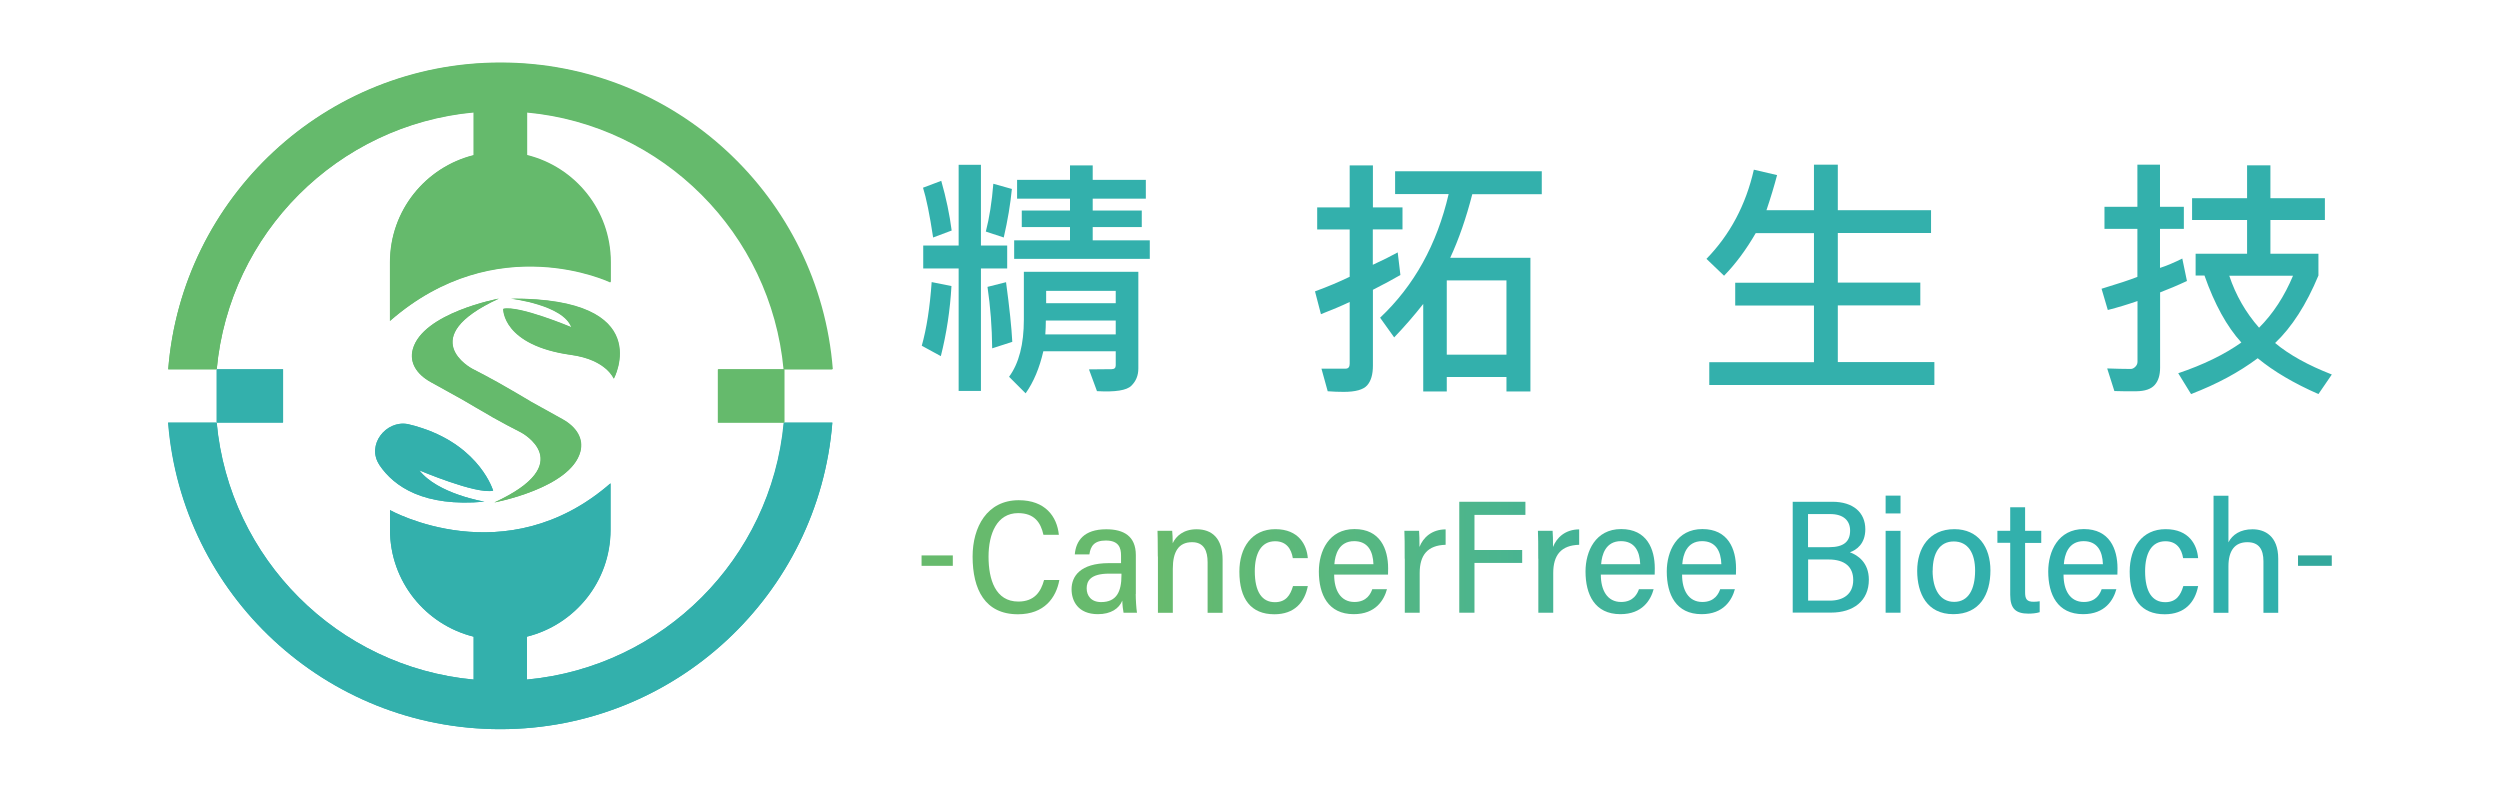 <?xml version="1.0" encoding="UTF-8"?>
<svg id="_圖層_1" data-name="圖層 1" xmlns="http://www.w3.org/2000/svg" xmlns:xlink="http://www.w3.org/1999/xlink" viewBox="0 0 240 76">
  <defs>
    <style>
      .cls-1 {
        fill: url(#linear-gradient);
      }

      .cls-2 {
        fill: url(#_未命名漸層_4-17);
      }

      .cls-3 {
        fill: url(#_未命名漸層_4-16);
      }

      .cls-4 {
        fill: url(#_未命名漸層_4-13);
      }

      .cls-5 {
        fill: url(#_未命名漸層_4-12);
      }

      .cls-6 {
        fill: url(#_未命名漸層_4-10);
      }

      .cls-7 {
        fill: url(#_未命名漸層_4-11);
      }

      .cls-8 {
        fill: url(#_未命名漸層_4-15);
      }

      .cls-9 {
        fill: url(#_未命名漸層_4-14);
      }

      .cls-10 {
        fill: #33b0ac;
      }

      .cls-11 {
        fill: url(#_未命名漸層_4-7);
      }

      .cls-12 {
        fill: url(#_未命名漸層_4-8);
      }

      .cls-13 {
        fill: url(#_未命名漸層_4-9);
      }

      .cls-14 {
        fill: url(#_未命名漸層_4-6);
      }

      .cls-15 {
        fill: url(#_未命名漸層_4-3);
      }

      .cls-16 {
        fill: url(#_未命名漸層_4-2);
      }

      .cls-17 {
        fill: url(#_未命名漸層_4-5);
      }

      .cls-18 {
        fill: url(#_未命名漸層_4-4);
      }

      .cls-19 {
        fill: url(#_未命名漸層_4);
      }

      .cls-20 {
        fill: #33a89c;
      }

      .cls-21 {
        fill: #65ba6c;
      }
    </style>
    <linearGradient id="_未命名漸層_4" data-name="未命名漸層 4" x1="111.18" y1="53.5" x2="216.57" y2="53.5" gradientUnits="userSpaceOnUse">
      <stop offset="0" stop-color="#67ba6d"/>
      <stop offset=".58" stop-color="#32b0ac"/>
    </linearGradient>
    <linearGradient id="_未命名漸層_4-2" data-name="未命名漸層 4" x1="111.18" y1="54.88" x2="216.57" y2="54.88" xlink:href="#_未命名漸層_4"/>
    <linearGradient id="_未命名漸層_4-3" data-name="未命名漸層 4" x1="111.18" y1="54.81" x2="216.57" y2="54.81" xlink:href="#_未命名漸層_4"/>
    <linearGradient id="_未命名漸層_4-4" data-name="未命名漸層 4" x1="111.18" y1="54.89" x2="216.57" y2="54.89" xlink:href="#_未命名漸層_4"/>
    <linearGradient id="_未命名漸層_4-5" data-name="未命名漸層 4" x1="111.18" y1="54.89" x2="216.57" y2="54.89" xlink:href="#_未命名漸層_4"/>
    <linearGradient id="_未命名漸層_4-6" data-name="未命名漸層 4" x1="111.18" y1="54.82" x2="216.57" y2="54.82" xlink:href="#_未命名漸層_4"/>
    <linearGradient id="_未命名漸層_4-7" data-name="未命名漸層 4" x1="111.18" y1="53.5" x2="216.57" y2="53.5" xlink:href="#_未命名漸層_4"/>
    <linearGradient id="_未命名漸層_4-8" data-name="未命名漸層 4" x1="111.18" y1="54.82" x2="216.57" y2="54.82" xlink:href="#_未命名漸層_4"/>
    <linearGradient id="_未命名漸層_4-9" data-name="未命名漸層 4" x1="111.18" y1="54.89" x2="216.57" y2="54.89" xlink:href="#_未命名漸層_4"/>
    <linearGradient id="_未命名漸層_4-10" data-name="未命名漸層 4" x1="111.18" y1="54.89" x2="216.57" y2="54.89" xlink:href="#_未命名漸層_4"/>
    <linearGradient id="_未命名漸層_4-11" data-name="未命名漸層 4" x1="111.18" y1="53.5" x2="216.57" y2="53.5" xlink:href="#_未命名漸層_4"/>
    <linearGradient id="_未命名漸層_4-12" data-name="未命名漸層 4" x1="111.18" y1="53.2" x2="216.57" y2="53.2" xlink:href="#_未命名漸層_4"/>
    <linearGradient id="_未命名漸層_4-13" data-name="未命名漸層 4" x1="111.18" y1="54.88" x2="216.57" y2="54.88" xlink:href="#_未命名漸層_4"/>
    <linearGradient id="_未命名漸層_4-14" data-name="未命名漸層 4" x1="111.18" y1="53.81" x2="216.57" y2="53.81" xlink:href="#_未命名漸層_4"/>
    <linearGradient id="_未命名漸層_4-15" data-name="未命名漸層 4" x1="111.18" y1="54.89" x2="216.57" y2="54.89" xlink:href="#_未命名漸層_4"/>
    <linearGradient id="_未命名漸層_4-16" data-name="未命名漸層 4" x1="111.18" y1="54.89" x2="216.57" y2="54.89" xlink:href="#_未命名漸層_4"/>
    <linearGradient id="_未命名漸層_4-17" data-name="未命名漸層 4" x1="111.18" y1="53.2" x2="216.57" y2="53.2" xlink:href="#_未命名漸層_4"/>
    <linearGradient id="linear-gradient" x1="88.47" y1="53.82" x2="91.47" y2="53.82" gradientUnits="userSpaceOnUse">
      <stop offset="0" stop-color="#67ba6d"/>
      <stop offset="1" stop-color="#67ba6c"/>
    </linearGradient>
  </defs>
  <g>
    <path class="cls-10" d="M91.34,27.46c-.13,2.31-.47,4.56-1.02,6.73l-1.83-1c.46-1.63.78-3.67.95-6.11l1.9.38ZM91.36,22.13l-1.78.67c-.33-2.2-.66-3.79-.97-4.78l1.75-.66c.47,1.64.8,3.23,1,4.77ZM96.69,25.77h-2.52v11.76h-2.14v-11.76h-3.4v-2.2h3.4v-7.75h2.14v7.75h2.52v2.2ZM97.14,18.14c-.14,1.46-.4,3.01-.78,4.66l-1.72-.57c.34-1.32.58-2.85.72-4.59l1.78.5ZM97.17,32.82l-1.92.62c-.02-2.02-.17-3.99-.45-5.9l1.78-.45c.33,2.45.53,4.36.6,5.73ZM109.28,35.39c0,.65-.22,1.2-.67,1.64-.45.45-1.55.62-3.3.52l-.77-2.09,2.17-.02c.27,0,.4-.12.4-.37v-1.35h-6.95c-.37,1.61-.93,2.95-1.7,4.04l-1.59-1.59c.95-1.29,1.42-3.12,1.42-5.49v-4.59h10.99v9.3ZM110.37,24.85h-13.01v-1.78h5.36v-1.27h-4.63v-1.59h4.63v-1.14h-5.08v-1.8h5.08v-1.39h2.18v1.39h5.1v1.8h-5.1v1.14h4.71v1.59h-4.71v1.27h5.48v1.78ZM107.11,32.1v-1.33h-6.71c0,.45-.02.89-.05,1.33h6.76ZM107.11,29.11v-1.19h-6.68v1.19h6.68Z"/>
    <path class="cls-10" d="M134.63,22.02h-2.84v3.4c.92-.42,1.72-.82,2.39-1.19l.26,2.17c-.71.41-1.59.89-2.64,1.42v7.28c0,.84-.18,1.47-.55,1.89-.37.42-1.12.63-2.26.63-.5,0-1.01-.02-1.53-.06l-.6-2.17h2.32c.26,0,.39-.16.39-.47v-5.93c-.78.37-1.7.76-2.76,1.17l-.57-2.19c1.23-.45,2.34-.92,3.33-1.4v-4.54h-3.12v-2.12h3.12v-4.03h2.23v4.03h2.84v2.12ZM148.02,18.64h-6.68c-.59,2.3-1.3,4.34-2.12,6.11h7.7v12.83h-2.3v-1.39h-5.73v1.39h-2.26v-8.4c-.88,1.12-1.81,2.19-2.79,3.21l-1.35-1.89c3.25-3.06,5.45-7.01,6.58-11.87h-5.14v-2.19h14.08v2.19ZM144.62,34.05v-7.13h-5.73v7.13h5.73Z"/>
    <path class="cls-10" d="M185.71,36.96h-21.62v-2.19h10.05v-5.44h-7.56v-2.19h7.56v-4.76h-5.59c-.92,1.59-1.93,2.95-3.04,4.09l-1.69-1.62c2.26-2.32,3.78-5.17,4.55-8.56l2.23.52c-.28,1.06-.62,2.19-1.02,3.37h4.56v-4.37h2.29v4.37h8.95v2.19h-8.95v4.76h7.92v2.19h-7.92v5.44h9.27v2.19Z"/>
    <path class="cls-10" d="M209.96,26.97c-.94.44-1.81.8-2.59,1.1v7.23c0,.71-.17,1.27-.52,1.66-.35.39-.93.59-1.75.6-.82.01-1.53,0-2.12-.02l-.69-2.17c.88.03,1.63.05,2.26.05.15,0,.3-.07.44-.21.14-.14.21-.3.21-.48v-5.83c-.92.32-1.87.61-2.85.86l-.6-2.04c1.56-.47,2.71-.85,3.44-1.14v-4.61h-3.16v-2.12h3.16v-4.04h2.17v4.04h2.29v2.12h-2.29v3.75c.65-.21,1.36-.51,2.14-.9l.45,2.17ZM223.85,35.96l-1.28,1.87c-2.35-1.03-4.3-2.18-5.83-3.44-1.79,1.34-3.92,2.49-6.4,3.44l-1.23-2c2.4-.81,4.42-1.79,6.06-2.95-1.39-1.53-2.57-3.67-3.54-6.43h-.85v-2.09h4.94v-3.24h-5.28v-2.09h5.28v-3.16h2.24v3.16h5.23v2.09h-5.23v3.24h4.61v2.09c-1.16,2.79-2.55,4.95-4.16,6.48,1.37,1.14,3.18,2.14,5.44,3.02ZM220.13,26.47h-6.12c.62,1.86,1.57,3.52,2.86,4.99,1.36-1.36,2.44-3.03,3.26-4.99Z"/>
  </g>
  <g>
    <rect class="cls-10" x="20.81" y="35.44" width="6.37" height="5.11"/>
    <g>
      <g>
        <g>
          <path class="cls-21" d="M55.72,43.37c.34-1.26-.36-2.39-1.72-3.14-.75-.42-1.89-1.04-3.1-1.72h.01c-.87-.52-1.94-1.15-3.15-1.83,0,0,0,0,0,0h0c-.76-.42-1.58-.86-2.44-1.3,0,0-5.6-2.96,2.57-6.72,0,0-7.31,1.37-8.25,4.87-.34,1.26.36,2.39,1.72,3.14.78.44,1.92,1.05,3.12,1.73.74.43,1.62.96,2.61,1.52.09.06.19.11.28.17h.01c.82.46,1.71.94,2.66,1.42,0,0,5.6,2.96-2.57,6.72,0,0,7.31-1.37,8.25-4.87Z"/>
          <path class="cls-21" d="M58.94,36.34s4.15-7.73-9.85-7.68c0,0,5.02.59,5.78,2.75,0,0-5.03-2.12-6.54-1.77,0,0-.11,3.5,6.56,4.43,3.37.47,4.06,2.28,4.06,2.28Z"/>
          <path class="cls-21" d="M48.04,6c-16.81,0-30.59,12.97-31.89,29.44h4.66c1.21-13.07,11.61-23.46,24.68-24.68v4.12c-4.61,1.15-8.03,5.3-8.03,10.26v5.64c10.26-8.96,21.18-3.7,21.18-3.7v-1.94c0-4.96-3.42-9.12-8.03-10.26v-4.12c13.07,1.21,23.46,11.61,24.68,24.68h4.66c-1.3-16.48-15.08-29.44-31.89-29.44Z"/>
        </g>
        <g>
          <path class="cls-10" d="M75.27,40.56c-1.21,13.07-11.61,23.46-24.68,24.68v-4.12c4.61-1.15,8.03-5.3,8.03-10.26v-4.46c-10.08,8.78-21.18,2.57-21.18,2.57v1.89c0,4.96,3.42,9.12,8.03,10.26v4.12c-13.07-1.21-23.46-11.61-24.68-24.68h-4.66c1.3,16.48,15.08,29.44,31.89,29.44s30.58-12.97,31.89-29.44h-4.66Z"/>
          <path class="cls-10" d="M36.44,44.65c1.4,2.06,4.25,4.04,10.08,3.51,0,0-4.51-.74-6.26-3.01,0,0,5.44,2.32,7.09,1.96,0,0-1.21-4.14-6.81-6-.49-.16-.95-.3-1.38-.39-2.1-.4-4.02,2.01-2.72,3.93Z"/>
        </g>
      </g>
      <rect class="cls-21" x="68.94" y="35.44" width="6.37" height="5.11"/>
    </g>
  </g>
  <g>
    <rect class="cls-10" x="20.8" y="35.47" width="6.36" height="5.11"/>
    <g>
      <g>
        <g>
          <path class="cls-21" d="M55.69,43.39c.34-1.26-.36-2.38-1.72-3.14-.75-.42-1.89-1.04-3.1-1.72h.01c-.87-.51-1.93-1.15-3.14-1.83,0,0,0,0,0,0h0c-.76-.42-1.57-.86-2.44-1.3,0,0-5.6-2.96,2.57-6.72,0,0-7.3,1.36-8.25,4.86-.34,1.26.36,2.38,1.72,3.14.78.44,1.92,1.05,3.12,1.73.74.43,1.62.96,2.61,1.52.09.06.19.11.28.17h.01c.82.46,1.71.94,2.66,1.42,0,0,5.6,2.96-2.57,6.72,0,0,7.3-1.36,8.25-4.86Z"/>
          <path class="cls-21" d="M58.91,36.36s4.14-7.73-9.85-7.68c0,0,5.01.59,5.78,2.75,0,0-5.03-2.12-6.54-1.77,0,0-.11,3.5,6.55,4.42,3.36.47,4.06,2.28,4.06,2.28Z"/>
          <path class="cls-21" d="M48.02,6.04c-16.8,0-30.56,12.96-31.87,29.42h4.65c1.21-13.06,11.6-23.45,24.66-24.66v4.12c-4.61,1.14-8.03,5.3-8.03,10.26v5.64c10.25-8.95,21.16-3.7,21.16-3.7v-1.94c0-4.96-3.42-9.11-8.03-10.26v-4.12c13.06,1.21,23.45,11.6,24.66,24.66h4.65c-1.3-16.46-15.07-29.42-31.87-29.42Z"/>
        </g>
        <g>
          <path class="cls-10" d="M75.23,40.58c-1.21,13.06-11.6,23.45-24.66,24.66v-4.12c4.61-1.14,8.03-5.3,8.03-10.26v-4.46c-10.08,8.78-21.16,2.57-21.16,2.57v1.89c0,4.96,3.42,9.11,8.03,10.26v4.12c-13.06-1.21-23.45-11.6-24.66-24.66h-4.65c1.3,16.47,15.07,29.42,31.87,29.42s30.56-12.96,31.87-29.42h-4.65Z"/>
          <path class="cls-10" d="M36.43,44.66c1.4,2.06,4.25,4.03,10.07,3.5,0,0-4.5-.74-6.25-3.01,0,0,5.44,2.32,7.08,1.95,0,0-1.21-4.14-6.8-6-.49-.16-.95-.3-1.38-.39-2.09-.4-4.02,2.01-2.72,3.93Z"/>
        </g>
      </g>
      <rect class="cls-21" x="68.91" y="35.47" width="6.36" height="5.11"/>
    </g>
  </g>
  <g>
    <path class="cls-19" d="M101.7,55.67c-.31,1.71-1.44,3.3-3.98,3.3-3.16,0-4.35-2.38-4.35-5.54,0-2.84,1.39-5.41,4.43-5.41,2.53,0,3.67,1.55,3.85,3.32h-1.48c-.26-1.18-.87-2.08-2.43-2.08-2.04,0-2.84,1.99-2.84,4.18s.66,4.31,2.86,4.31c1.55,0,2.17-.95,2.47-2.07h1.48Z"/>
    <path class="cls-16" d="M109.03,57.02c0,.54.05,1.36.12,1.8h-1.29c-.05-.27-.11-.7-.12-1.16-.31.76-1.09,1.3-2.34,1.3-1.92,0-2.53-1.28-2.53-2.39,0-1.23.81-2.51,3.6-2.51h1.15v-.73c0-.73-.21-1.44-1.46-1.44-1.1,0-1.46.51-1.58,1.33h-1.4c.11-1.3.87-2.41,3.02-2.41,1.68,0,2.84.66,2.84,2.48v3.74ZM107.66,55.07h-1.19c-1.81,0-2.15.73-2.15,1.41,0,.72.44,1.32,1.39,1.32,1.48,0,1.95-1,1.95-2.57v-.16Z"/>
    <path class="cls-15" d="M111.15,53.42c0-1.64-.02-2.12-.03-2.46h1.41c.02.15.06.85.05,1.19.32-.69,1.04-1.34,2.29-1.34,1.49,0,2.5.87,2.5,2.93v5.09h-1.44v-4.85c0-1.09-.35-1.93-1.49-1.93-1.31,0-1.85.94-1.85,2.54v4.24h-1.43v-5.4Z"/>
    <path class="cls-18" d="M125.55,56.27c-.3,1.55-1.28,2.7-3.21,2.7-2.25,0-3.36-1.47-3.36-4.09,0-2.31,1.19-4.08,3.45-4.08s3.02,1.52,3.12,2.78h-1.44c-.14-.86-.6-1.62-1.7-1.62-1.36,0-1.95,1.2-1.95,2.88,0,1.98.69,2.97,1.93,2.97,1.05,0,1.48-.66,1.74-1.55h1.44Z"/>
    <path class="cls-17" d="M128.08,55.18c0,1.46.6,2.61,1.95,2.61,1.2,0,1.57-.83,1.71-1.23h1.41c-.28,1.04-1.08,2.4-3.19,2.4-2.47,0-3.35-1.89-3.35-4.1,0-1.93.95-4.07,3.42-4.07s3.23,1.91,3.23,3.77c0,.06,0,.54-.01.6h-5.18ZM131.85,54.16c-.04-1.25-.54-2.21-1.85-2.21-1.48,0-1.84,1.32-1.9,2.21h3.75Z"/>
    <path class="cls-14" d="M134.85,53.63c0-1.26,0-2.25-.03-2.67h1.41c.03.36.04.87.04,1.55.35-.91,1.18-1.68,2.51-1.69v1.48c-1.74.05-2.49.99-2.49,2.71v3.81h-1.43v-5.19Z"/>
    <path class="cls-11" d="M140.09,48.17h6.35v1.26h-4.89v3.37h4.58v1.24h-4.58v4.78h-1.46v-10.65Z"/>
    <path class="cls-12" d="M147.67,53.63c0-1.26,0-2.25-.03-2.67h1.41c.03.36.04.87.04,1.55.35-.91,1.18-1.68,2.51-1.69v1.48c-1.74.05-2.49.99-2.49,2.71v3.81h-1.43v-5.19Z"/>
    <path class="cls-13" d="M153.68,55.18c0,1.46.6,2.61,1.95,2.61,1.2,0,1.57-.83,1.71-1.23h1.41c-.28,1.04-1.08,2.4-3.19,2.4-2.47,0-3.35-1.89-3.35-4.1,0-1.93.95-4.07,3.42-4.07s3.23,1.91,3.23,3.77c0,.06,0,.54-.01.6h-5.18ZM157.46,54.16c-.04-1.25-.54-2.21-1.85-2.21-1.48,0-1.84,1.32-1.9,2.21h3.75Z"/>
    <path class="cls-6" d="M161.48,55.18c0,1.46.6,2.61,1.95,2.61,1.2,0,1.57-.83,1.71-1.23h1.41c-.28,1.04-1.08,2.4-3.19,2.4-2.47,0-3.35-1.89-3.35-4.1,0-1.93.95-4.07,3.42-4.07s3.23,1.91,3.23,3.77c0,.06,0,.54-.01.6h-5.18ZM165.25,54.16c-.04-1.25-.54-2.21-1.85-2.21-1.48,0-1.84,1.32-1.9,2.21h3.75Z"/>
    <path class="cls-7" d="M172.11,48.17h3.8c2,0,3.16,1.03,3.16,2.64,0,1.4-.85,1.99-1.48,2.21.75.27,1.82.98,1.82,2.63,0,2.04-1.49,3.16-3.63,3.16h-3.68v-10.65ZM175.59,52.53c1.44,0,2.02-.56,2.02-1.59,0-.96-.63-1.59-1.91-1.59h-2.13v3.18h2.02ZM173.57,57.66h2.1c1.27,0,2.24-.61,2.24-1.98,0-1.23-.77-1.97-2.37-1.97h-1.96v3.95Z"/>
    <path class="cls-5" d="M181.02,47.58h1.43v1.71h-1.43v-1.71ZM181.02,50.96h1.43v7.86h-1.43v-7.86Z"/>
    <path class="cls-4" d="M191.08,54.77c0,2.28-1.02,4.19-3.56,4.19s-3.47-2-3.47-4.16,1.13-4,3.57-4c2.29,0,3.46,1.72,3.46,3.96ZM185.53,54.78c0,1.78.71,3,2.07,3s2.01-1.19,2.01-3.01c0-1.68-.68-2.79-2.05-2.79s-2.02,1.14-2.02,2.8Z"/>
    <path class="cls-9" d="M191.75,50.96h1.23v-2.26h1.43v2.26h1.55v1.16h-1.55v4.75c0,.63.16.9.82.9.21,0,.4-.02.58-.05v1.05c-.32.11-.8.14-1.07.14-1.22,0-1.76-.47-1.76-1.81v-4.99h-1.23v-1.16Z"/>
    <path class="cls-8" d="M198.1,55.18c0,1.46.6,2.61,1.95,2.61,1.2,0,1.57-.83,1.71-1.23h1.41c-.28,1.04-1.08,2.4-3.19,2.4-2.47,0-3.35-1.89-3.35-4.1,0-1.93.95-4.07,3.42-4.07s3.23,1.91,3.23,3.77c0,.06,0,.54-.01.6h-5.18ZM201.88,54.16c-.04-1.25-.54-2.21-1.85-2.21-1.48,0-1.84,1.32-1.9,2.21h3.75Z"/>
    <path class="cls-3" d="M211.02,56.27c-.3,1.55-1.28,2.7-3.21,2.7-2.25,0-3.36-1.47-3.36-4.09,0-2.31,1.19-4.08,3.45-4.08s3.02,1.52,3.12,2.78h-1.44c-.14-.86-.6-1.62-1.7-1.62-1.36,0-1.95,1.2-1.95,2.88,0,1.98.69,2.97,1.93,2.97,1.05,0,1.48-.66,1.74-1.55h1.44Z"/>
    <path class="cls-2" d="M213.93,47.58v4.48c.38-.73,1.14-1.25,2.31-1.25s2.47.63,2.47,2.83v5.19h-1.42v-4.95c0-1.13-.43-1.83-1.54-1.83-1.21,0-1.82.81-1.82,2.32v4.46h-1.43v-11.24h1.43Z"/>
  </g>
  <rect class="cls-1" x="88.47" y="53.32" width="3" height="1"/>
  <rect class="cls-20" x="220.61" y="53.32" width="3.24" height="1"/>
</svg>